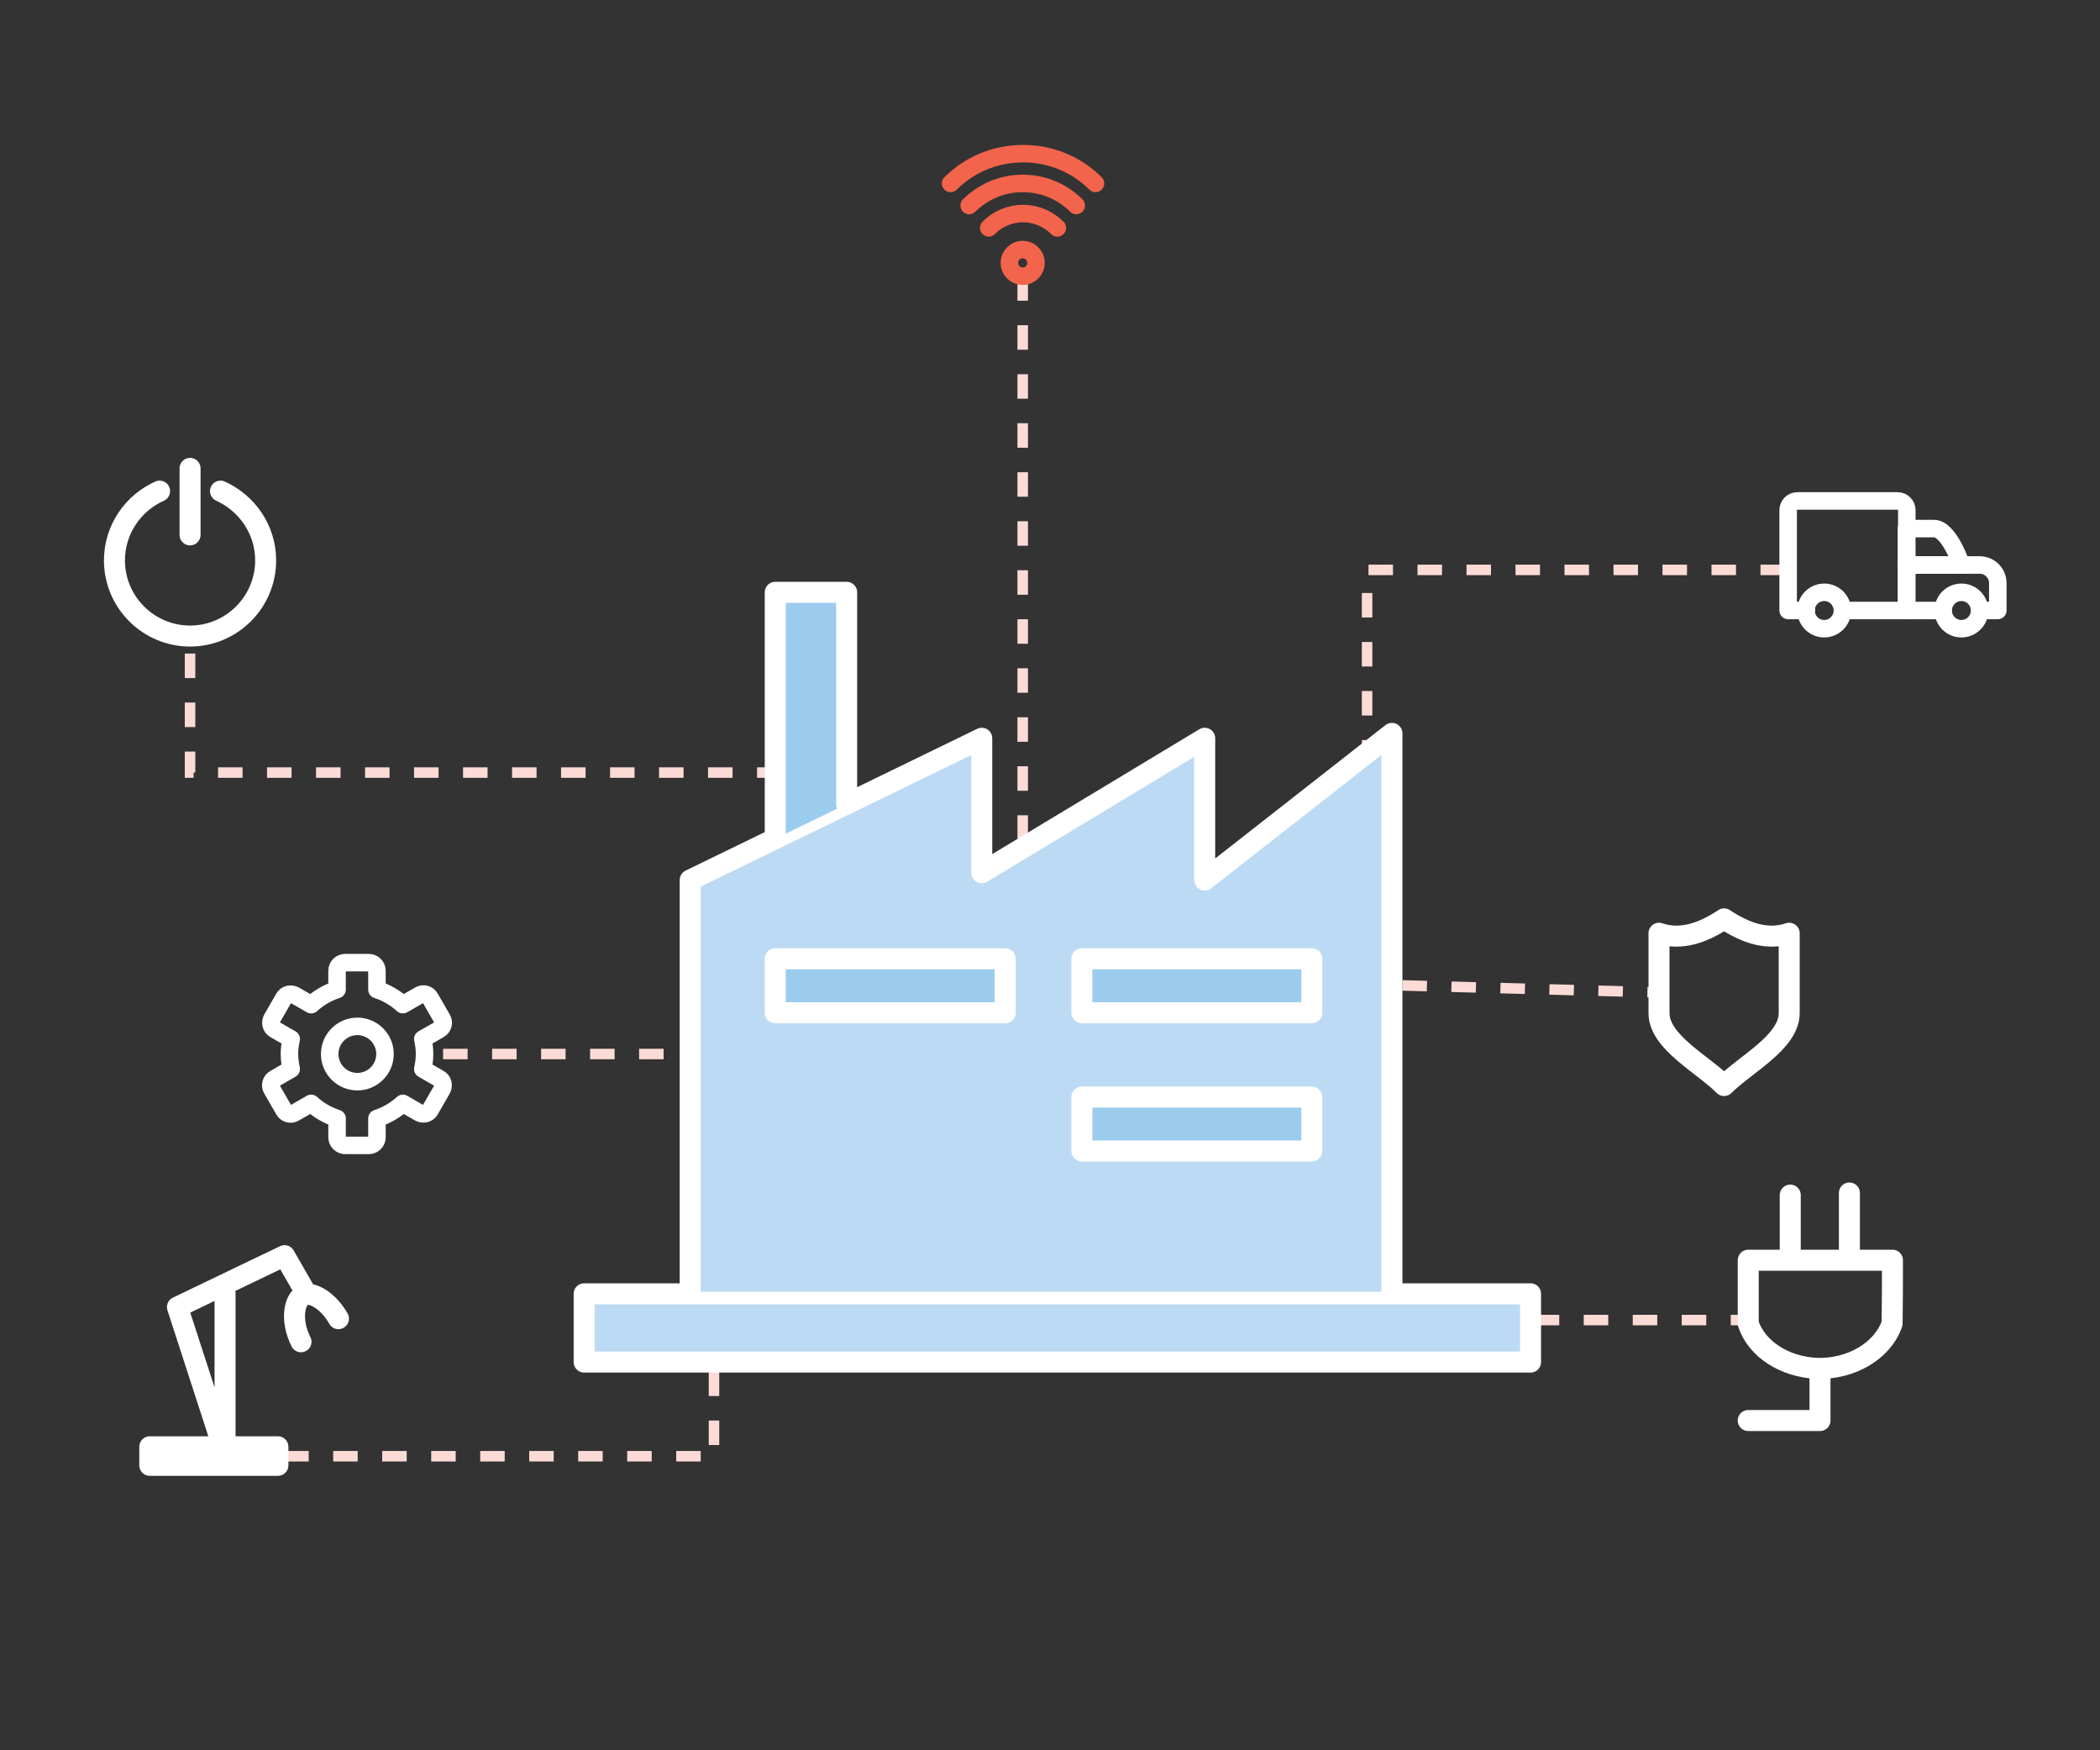 <?xml version="1.0" encoding="utf-8"?>
<!-- Generator: Adobe Illustrator 19.0.0, SVG Export Plug-In . SVG Version: 6.00 Build 0)  -->
<svg version="1.1" id="Elderly_care" xmlns="http://www.w3.org/2000/svg" xmlns:xlink="http://www.w3.org/1999/xlink" x="0px"
	 y="0px" viewBox="100 -50 600 500" style="enable-background:new 100 -50 600 500;" xml:space="preserve">
<rect x="100" y="-50" width="600" height="500" fill="#333333" stroke="none"/>
<style type="text/css">
	.st0{fill:none;stroke:#FCDBD6;stroke-width:3;stroke-miterlimit:10;stroke-dasharray:7;}
	.st1{fill:none;stroke:#FFFFFF;stroke-width:6;stroke-linecap:round;stroke-linejoin:round;stroke-miterlimit:10;}
	.st2{fill:none;stroke:#F2644B;stroke-width:5;stroke-linecap:round;stroke-linejoin:round;stroke-miterlimit:10;}
	.st3{fill:#BCDAF3;stroke:#FFFFFF;stroke-width:6;stroke-linecap:round;stroke-linejoin:round;stroke-miterlimit:10;}
	.st4{fill:#9BCCEE;stroke:#FFFFFF;stroke-width:6;stroke-linecap:round;stroke-linejoin:round;stroke-miterlimit:10;}
	.st5{fill:none;stroke:#FFFFFF;stroke-width:5;stroke-linecap:round;stroke-linejoin:round;stroke-miterlimit:10;}
</style>
<g id="paths">
	<polyline class="st0" points="610,112.8 490.6,112.8 490.6,183.4 	"/>
	<line class="st0" x1="496.5" y1="327.1" x2="596.9" y2="327.1"/>
	<g id="power">
		<path class="st1" d="M163,90.3c7.5,3.4,12.9,10.9,12.9,19.8c0,11.9-9.7,21.6-21.6,21.6s-21.6-9.7-21.6-21.6
			c0-8.8,5.3-16.4,12.9-19.8"/>
		<line class="st1" x1="154.3" y1="83.8" x2="154.3" y2="102.8"/>
	</g>
	<line class="st0" x1="392.2" y1="28.9" x2="392.2" y2="189.6"/>
	<line class="st0" x1="500.7" y1="231.5" x2="574" y2="233.5"/>
	<polyline class="st0" points="154.3,136.7 154.3,170.7 321.5,170.7 	"/>
	<line class="st0" x1="226.6" y1="251.1" x2="297.2" y2="251.1"/>
	<polyline class="st0" points="304,341.8 304,366 177.5,366 	"/>
</g>
<g id="home_1_">
	<g id="wi_fi_2_">
		<path id="XMLID_21_" class="st2" d="M371.6,2.4c5.3-5.3,12.6-8.5,20.7-8.5s15.4,3.2,20.7,8.5"/>
		<path id="XMLID_20_" class="st2" d="M407.5,8.7c-3.9-3.9-9.3-6.3-15.3-6.3s-11.3,2.4-15.3,6.3"/>
		<path id="XMLID_19_" class="st2" d="M402.1,15.1c-2.5-2.5-6-4.1-9.8-4.1s-7.4,1.6-9.8,4.1"/>
		<circle id="XMLID_18_" class="st2" cx="392.2" cy="25.1" r="3.8"/>
	</g>
</g>
<g id="Industry">
	<rect x="266.9" y="319.6" class="st3" width="270.4" height="19.5"/>
	<polyline class="st3" points="297.2,319 297.2,201.4 380.5,160.9 380.5,199.3 444.2,160.9 444.2,201.4 497.7,159.5 497.7,203.5 
		497.7,319 	"/>
	<rect x="409.1" y="223.9" class="st4" width="65.7" height="15.4"/>
	<rect x="409.1" y="263.4" class="st4" width="65.7" height="15.4"/>
	<polyline class="st4" points="321.5,189.6 321.5,119.2 341.9,119.2 341.9,179.7 	"/>
	<rect x="321.5" y="223.9" class="st4" width="65.7" height="15.4"/>
</g>
<g id="plug">
	<path class="st1" d="M599.5,310h41.2c0,6.1,0,12-0.1,18.1c-2.7,7.8-11.7,13.1-21.5,12.8c-9.2-0.4-17.2-5.5-19.6-12.8
		C599.5,322,599.5,316.1,599.5,310z"/>
	<line class="st1" x1="611.5" y1="291.4" x2="611.5" y2="309"/>
	<line class="st1" x1="628.4" y1="290.8" x2="628.4" y2="308.6"/>
	<polyline class="st1" points="620,341.8 620,355.8 599.5,355.8 	"/>
</g>
<g id="truck_1_">
	<path class="st5" d="M626.5,124.4h18.3V95.7c0-1.4-1.2-2.6-2.6-2.6h-28.7c-1.4,0-2.6,1.2-2.6,2.6v28.7h5.2"/>
	<path class="st5" d="M660.4,111.4h-15.7v-10.4h7.8C656.9,100.9,660.4,111.4,660.4,111.4z"/>
	<path class="st5" d="M665.6,124.4h5.2v-7.8c0-2.9-2.3-5.2-5.2-5.2h-20.9v13h10.4"/>
	<circle class="st5" cx="660.4" cy="124.4" r="5.2"/>
	<circle class="st5" cx="621.2" cy="124.4" r="5.2"/>
</g>
<path class="st1" d="M592.6,212.5c-6.2,4.1-12.4,6.2-18.6,4.1v22.8c0,8.3,12.4,14.5,18.6,20.7c6.2-6.2,18.6-12.4,18.6-20.7v-22.8
	C605,218.7,598.8,216.6,592.6,212.5z"/>
<g id="robot_arm">
	<path class="st5" d="M221.3,251.1c0-1.5-0.2-2.9-0.5-4.3l4.7-2.7c1.1-0.6,1.5-2,0.8-3.1l-3.4-5.9c-0.6-1.1-2-1.5-3.1-0.8l-4.7,2.7
		c-2.1-1.9-4.6-3.4-7.4-4.3v-5.4c0-1.2-1-2.3-2.3-2.3h-6.8c-1.2,0-2.3,1-2.3,2.3v5.4c-2.8,0.9-5.3,2.4-7.4,4.3l-4.7-2.7
		c-1.1-0.6-2.5-0.3-3.1,0.8l-3.4,5.9c-0.6,1.1-0.3,2.5,0.8,3.1l4.7,2.7c-0.3,1.4-0.5,2.8-0.5,4.3s0.2,2.9,0.5,4.3l-4.7,2.7
		c-1.1,0.6-1.5,2-0.8,3.1l3.4,5.9c0.6,1.1,2,1.5,3.1,0.8l4.7-2.7c2.1,1.9,4.6,3.4,7.4,4.3v5.4c0,1.2,1,2.3,2.3,2.3h6.8
		c1.2,0,2.3-1,2.3-2.3v-5.4c2.8-0.9,5.3-2.4,7.4-4.3l4.7,2.7c1.1,0.6,2.5,0.3,3.1-0.8l3.4-5.9c0.6-1.1,0.3-2.5-0.8-3.1l-4.7-2.7
		C221.1,254,221.3,252.5,221.3,251.1z"/>
	<circle class="st5" cx="202.1" cy="251.1" r="7.9"/>
</g>
<g>
	<polyline class="st1" points="187.5,319.5 181.3,308.7 150.7,323.4 164.3,365.3 164.3,319.5 	"/>
	<path class="st1" d="M186,333.3c-3.2-6.4-1.8-12.2,0.7-13.3c2.3-1.1,7,1.4,10,6.7"/>
	<rect x="142.8" y="363.3" class="st1" width="36.6" height="5.3"/>
</g>
</svg>
